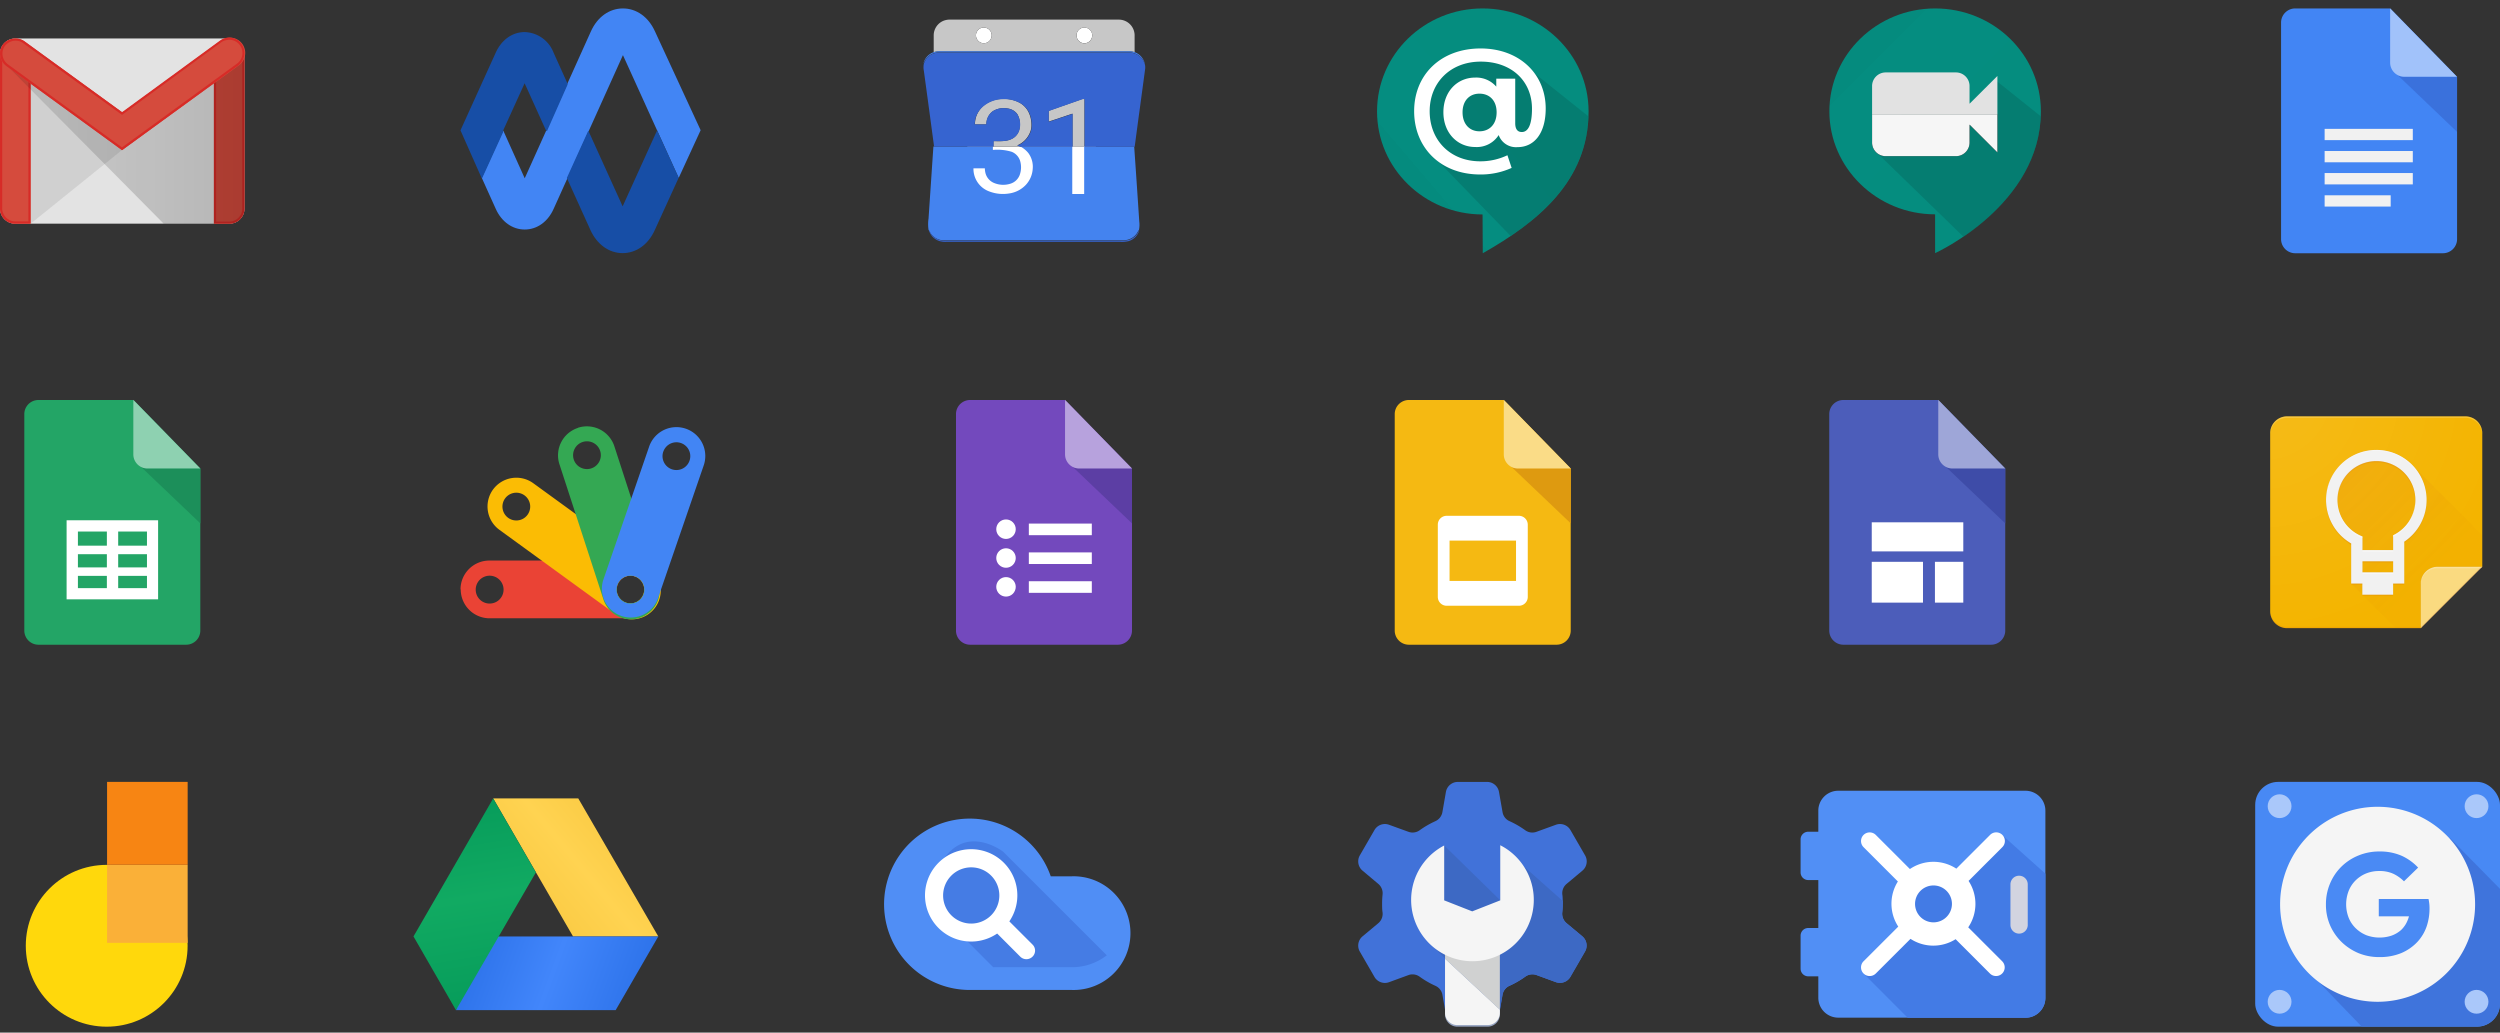 <svg id="Layer_1" data-name="Layer 1" xmlns="http://www.w3.org/2000/svg" xmlns:xlink="http://www.w3.org/1999/xlink" viewBox="0 0 592.32 244.65"><rect x="0" y="0" width="592.32" height="244.65" fill="#333333" stroke="none"/><defs><style>.cls-1{fill:#e3e3e3;}.cls-2{fill:#231f20;}.cls-2,.cls-43{opacity:0.1;}.cls-17,.cls-2,.cls-43{isolation:isolate;}.cls-3{fill:#d54b3d;}.cls-4{fill:#d72b27;}.cls-5{fill:url(#linear-gradient);}.cls-27,.cls-6{fill:#4285f4;}.cls-7{fill:#174ea6;}.cls-23,.cls-42,.cls-44,.cls-8{fill:#fff;}.cls-9{fill:#c7c7c7;}.cls-10{fill:#4483ef;}.cls-11{fill:#3664d0;}.cls-12{fill:url(#linear-gradient-2);}.cls-13{fill:#056a5f;opacity:0.43;}.cls-14{fill:url(#linear-gradient-3);}.cls-15{fill:#f6f6f6;}.cls-15,.cls-23,.cls-24,.cls-25,.cls-26,.cls-27,.cls-50,.cls-51,.cls-52,.cls-66{fill-rule:evenodd;}.cls-16{fill:#e2e2e2;}.cls-17{fill:#1a237e;}.cls-17,.cls-39{opacity:0.2;}.cls-18{fill:#a1c2fa;}.cls-19{fill:#f1f1f1;}.cls-20{fill:#23a566;}.cls-21{fill:#1c8f5a;}.cls-22{fill:#8ed1b1;}.cls-24{fill:#ea4335;}.cls-25{fill:#fbbc04;}.cls-26{fill:#34a853;}.cls-28{fill:#7349bd;}.cls-29{fill:#5c3ea4;}.cls-30{fill:#b7a2dd;}.cls-31{fill:#f5b912;}.cls-32{fill:#de9a10;}.cls-33{fill:#fadc87;}.cls-34{fill:#4c5dba;}.cls-35{fill:#3e4ca8;}.cls-36{fill:#9ea6d8;}.cls-37{fill:#f4b400;}.cls-38{fill:url(#linear-gradient-4);}.cls-40,.cls-43{fill:#3e2723;}.cls-41{fill:#fada80;}.cls-42{fill-opacity:0.2;}.cls-44{fill-opacity:0.4;}.cls-45{fill:#bf360c;fill-opacity:0.1;}.cls-46{fill:url(#radial-gradient);}.cls-47{fill:#ffd80c;}.cls-48{fill:#fab038;}.cls-49{fill:#f78513;}.cls-50{fill:url(#linear-gradient-5);}.cls-51{fill:url(#linear-gradient-6);}.cls-52{fill:url(#linear-gradient-7);}.cls-53{fill:#508ef5;}.cls-54{fill:#457ce4;}.cls-55{fill:#4172d9;}.cls-56{fill:#96a4c1;}.cls-57{fill:#f5f5f5;}.cls-58{fill:#3d69c4;}.cls-59{fill:#d0d1d1;}.cls-60{fill:#518ff5;}.cls-61{fill:#437be5;}.cls-62{fill:#d2d4e0;}.cls-63{fill:#4889f4;}.cls-64{fill:#3f74dc;}.cls-65{fill:#aac8fa;}.cls-66{fill:#4a8af4;}</style><linearGradient id="linear-gradient" x1="227.17" y1="187.08" x2="227.4" y2="187.08" gradientTransform="matrix(253.16, 0, 0, -174.83, -57510.47, 32740.55)" gradientUnits="userSpaceOnUse"><stop offset="0" stop-opacity="0.1"/><stop offset="1" stop-opacity="0.2"/></linearGradient><linearGradient id="linear-gradient-2" x1="228.51" y1="186.88" x2="228.61" y2="186.98" gradientTransform="matrix(255.95, 0, 0, -296.14, -58149.39, 55384.01)" gradientUnits="userSpaceOnUse"><stop offset="0" stop-color="#058b7e"/><stop offset="0" stop-color="#058d80"/><stop offset="1" stop-color="#058d7f"/></linearGradient><linearGradient id="linear-gradient-3" x1="445.3" y1="13.21" x2="472.51" y2="40.36" gradientTransform="matrix(1, 0, 0, 1, 0, 0)" xlink:href="#linear-gradient-2"/><linearGradient id="linear-gradient-4" x1="793.78" y1="-2306.8" x2="815.25" y2="-2328.27" gradientTransform="matrix(1.26, 0, 0, -1.26, -449.32, -2800.05)" gradientUnits="userSpaceOnUse"><stop offset="0" stop-color="#bf360c" stop-opacity="0.1"/><stop offset="1" stop-color="#bf360c" stop-opacity="0.02"/></linearGradient><radialGradient id="radial-gradient" cx="782.29" cy="-2296.03" r="46.25" gradientTransform="matrix(1.26, 0, 0, -1.26, -449.32, -2800.05)" gradientUnits="userSpaceOnUse"><stop offset="0" stop-color="#fff" stop-opacity="0.1"/><stop offset="1" stop-color="#fff" stop-opacity="0"/></radialGradient><linearGradient id="linear-gradient-5" x1="116.85" y1="23.78" x2="155.98" y2="56.47" gradientTransform="matrix(1, 0, 0, -1, 0, 245.64)" gradientUnits="userSpaceOnUse"><stop offset="0" stop-color="#f6c338"/><stop offset="0.52" stop-color="#ffd351"/><stop offset="1" stop-color="#f6c338"/></linearGradient><linearGradient id="linear-gradient-6" x1="155.98" y1="6.31" x2="108.03" y2="23.78" gradientTransform="matrix(1, 0, 0, -1, 0, 245.64)" gradientUnits="userSpaceOnUse"><stop offset="0" stop-color="#286ee6"/><stop offset="0.52" stop-color="#4286fb"/><stop offset="1" stop-color="#286ee6"/></linearGradient><linearGradient id="linear-gradient-7" x1="116.82" y1="5.69" x2="108.12" y2="57.09" gradientTransform="matrix(1, 0, 0, -1, 0, 245.64)" gradientUnits="userSpaceOnUse"><stop offset="0" stop-color="#069b5a"/><stop offset="0.53" stop-color="#11aa62"/><stop offset="1" stop-color="#069b5a"/></linearGradient></defs><path class="cls-1" d="M54.3,53H3.63A3.63,3.63,0,0,1,0,49.35V12.74A3.63,3.63,0,0,1,3.63,9.12H54.3a3.63,3.63,0,0,1,3.62,3.62V49.35A3.59,3.59,0,0,1,54.3,53Z"/><path class="cls-2" d="M7.25,53,28.91,35.54l.16-.93L6.73,18.53,6.68,52.19Z"/><path class="cls-3" d="M3.63,53A3.59,3.59,0,0,1,0,49.35V12.69c0-2,1.6-2.38,3.62-2.38s3.62.41,3.62,2.38V53Z"/><path class="cls-4" d="M3.63,10.83c2.58,0,3.1.77,3.1,1.86V52.45H3.63a3.11,3.11,0,0,1-3.11-3.1V12.69c0-1.14.52-1.86,3.11-1.86Zm0-.52c-2,0-3.62.41-3.62,2.38V49.35A3.59,3.59,0,0,0,3.63,53H7.25V12.69c0-2-1.61-2.38-3.62-2.38Z"/><path class="cls-3" d="M54.3,53H50.68V12.58c0-2,1.61-2.27,3.62-2.27s3.62.26,3.62,2.27V49.4A3.58,3.58,0,0,1,54.3,53Z"/><path class="cls-4" d="M54.3,10.83c2.33,0,3.1.46,3.1,1.75V49.4a3.1,3.1,0,0,1-3.1,3.1H51.2V12.58c0-1.34.77-1.75,3.1-1.75Zm0-.52c-2,0-3.62.26-3.62,2.27V53H54.3a3.59,3.59,0,0,0,3.62-3.62V12.58c0-2-1.6-2.27-3.62-2.27Z"/><path class="cls-5" d="M38.79,53,.31,14.19l2,.82L29.12,34.3l28.8-21.12V49.4A3.58,3.58,0,0,1,54.3,53Z"/><path class="cls-3" d="M28.91,35.54,1.56,15.69a3.66,3.66,0,0,1-.88-5.07,3.75,3.75,0,0,1,5.17-.78L29,26.65l23.27-17a3.63,3.63,0,1,1,4.24,5.89l-27.56,20Z"/><path class="cls-4" d="M54.3,9.43h0a3.12,3.12,0,0,1,1.86,5.64L28.91,34.92l-27-19.65a3.15,3.15,0,0,1-.78-4.34A3.24,3.24,0,0,1,3.68,9.64a3,3,0,0,1,1.86.62L28.6,27l.31.21.31-.21L52.44,10a3.45,3.45,0,0,1,1.86-.57Zm0-.52a3.6,3.6,0,0,0-2.12.67l-23.27,17L5.8,9.79a3.64,3.64,0,0,0-2.17-.67,3.72,3.72,0,0,0-3,1.5,3.72,3.72,0,0,0,.93,5.07l27.35,19.9L56.42,15.53a3.69,3.69,0,0,0,.83-5.07,3.55,3.55,0,0,0-3-1.55Z"/><path class="cls-6" d="M155.18,7.44C153.63,4,150.79,2,147.59,2S141.54,4,140,7.44l-15.68,34.8-5.09-11.32-5.09,11.2,3.33,7.39c1.38,3.05,3.94,4.87,6.85,4.87s5.47-1.82,6.84-4.87l16.43-36.45,13.21,29.1L166,30.85Z"/><path class="cls-7" d="M134.45,19.78v0l-3.3-7.32a7.58,7.58,0,0,0-6.84-4.86c-2.91,0-5.47,1.82-6.85,4.86l-8.36,18.42,5,11.27h0l.16,0,4.94-10.84V31l0-.06h0l5.1-11.21L129.4,31v0h0l.2.06,4.87-11Z"/><path class="cls-7" d="M155.69,30.89l-8.17,18-8.13-17.93L134.3,42.16l5.58,12.32c1.56,3.43,4.41,5.49,7.63,5.49s6.08-2,7.64-5.49l5.65-12.37Z"/><rect class="cls-8" x="229.18" y="34.72" width="30.47" height="12.39"/><path class="cls-8" d="M232.65,6.57a2.06,2.06,0,0,1,1.2.11A1.86,1.86,0,0,1,234.92,8a2,2,0,0,1-.16,1.2,1.84,1.84,0,0,1-2.08,1,1.9,1.9,0,0,1-1.45-1.85A1.88,1.88,0,0,1,232.65,6.57Z"/><path class="cls-8" d="M256.49,6.57a2,2,0,0,1,1.21.12,1.91,1.91,0,0,1,1.09,1.59,2,2,0,0,1-.56,1.42,1.85,1.85,0,0,1-1.26.55,1.89,1.89,0,0,1-1.74-1.1A2.21,2.21,0,0,1,255.1,8,1.87,1.87,0,0,1,256.49,6.57Z"/><path class="cls-8" d="M254.1,34.76h2.83c0,3.75,0,7.5,0,11.25H254.1C254.1,42.26,254.11,38.51,254.1,34.76Z"/><path class="cls-9" d="M223.52,4.93a4.36,4.36,0,0,1,1.89-.28h39.64a3.74,3.74,0,0,1,3.77,3.86c0,1.28,0,2.57,0,3.85a3.84,3.84,0,0,0-1.34-.21H222.62a4.44,4.44,0,0,0-1.4.21c0-1.33,0-2.67,0-4A3.75,3.75,0,0,1,223.52,4.93Zm9.13,1.64a1.88,1.88,0,0,0-1.42,1.78,1.9,1.9,0,0,0,1.45,1.85,1.84,1.84,0,0,0,2.08-1,2,2,0,0,0,.16-1.2,1.86,1.86,0,0,0-1.07-1.32A2.06,2.06,0,0,0,232.65,6.57Zm23.84,0A1.87,1.87,0,0,0,255.1,8a2.21,2.21,0,0,0,.13,1.17,1.89,1.89,0,0,0,1.74,1.1,1.85,1.85,0,0,0,1.26-.55,2,2,0,0,0,.56-1.42,1.91,1.91,0,0,0-1.09-1.59A2,2,0,0,0,256.49,6.57Z"/><path class="cls-9" d="M256.27,23.51a1.38,1.38,0,0,1,.67-.07c0,3.76,0,7.52,0,11.28v0H254.1V26.92c-1.88.63-3.76,1.27-5.64,1.89,0-.85,0-1.7,0-2.55C251.06,25.33,253.67,24.43,256.27,23.51Z"/><path class="cls-9" d="M233.26,24.86a7.29,7.29,0,0,1,4.12-1.42,7.92,7.92,0,0,1,4.25.93A5.24,5.24,0,0,1,243.88,27a7,7,0,0,1,.44,3.42A5.57,5.57,0,0,1,241,34.44a5.24,5.24,0,0,1,.69.28,2.18,2.18,0,0,1-.44,0c-2,0-3.93,0-5.89,0,0-.43,0-.86,0-1.28,1.41,0,2.91.14,4.23-.48a3.44,3.44,0,0,0,2-2.68A4.73,4.73,0,0,0,241,27a3.36,3.36,0,0,0-2.29-1.3,4.81,4.81,0,0,0-3.51.68,3.74,3.74,0,0,0-1.48,3.1c-.91,0-1.82,0-2.73,0a6.67,6.67,0,0,1,.19-1.48A5.71,5.71,0,0,1,233.26,24.86Z"/><path class="cls-10" d="M221.22,12.36a4.44,4.44,0,0,1,1.4-.21h44.86a3.84,3.84,0,0,1,1.34.21,3.76,3.76,0,0,1,2.47,3.05,3.85,3.85,0,0,0-3.74-3h-45a3.81,3.81,0,0,0-3,1.35,5.8,5.8,0,0,0-.77,1.29A3.76,3.76,0,0,1,221.22,12.36Z"/><path class="cls-10" d="M254.05,34.73h0v0c0,3.75,0,7.5,0,11.24h2.82c0-3.75,0-7.5,0-11.25v0h0a10.46,10.46,0,0,0,1.25,0h10.6q.62,8.86,1.2,17.73a6.28,6.28,0,0,1-.06,2l0,0a4.46,4.46,0,0,0-.4.66,3.74,3.74,0,0,1-3.17,1.8q-21.13,0-42.28,0a4.87,4.87,0,0,1-1.32-.09,3.81,3.81,0,0,1-2.35-1.8,3.22,3.22,0,0,0-.34-.56v0a9,9,0,0,1,0-2.7c.39-5.68.76-11.37,1.15-17.05h14.09c0,.27,0,.54,0,.81a11.9,11.9,0,0,1,4.45.44,3.43,3.43,0,0,1,2,2.15,5.36,5.36,0,0,1-.1,3.36,3.42,3.42,0,0,1-2.25,2.07,5.64,5.64,0,0,1-3.8-.18,3.45,3.45,0,0,1-2-2.16,4.59,4.59,0,0,1-.2-1.32h-2.7a5.69,5.69,0,0,0,3.81,5.5,9,9,0,0,0,4.62.46,6.73,6.73,0,0,0,4-2.06A6.14,6.14,0,0,0,244.68,40a5.45,5.45,0,0,0-1.06-3.77,6.17,6.17,0,0,0-1.78-1.47,7.8,7.8,0,0,1,1,0h10C253.21,34.74,253.63,34.78,254.05,34.73Z"/><path class="cls-11" d="M219.56,13.81a3.81,3.81,0,0,1,3-1.35h45a3.85,3.85,0,0,1,3.74,3,3.17,3.17,0,0,1,0,1c-.81,6.1-1.66,12.2-2.46,18.31-3.39,0-6.78,0-10.17,0-.57,0-1.13,0-1.7,0h0c0-3.76,0-7.52,0-11.28a1.38,1.38,0,0,0-.67.07c-2.6.92-5.21,1.82-7.81,2.75,0,.85,0,1.7,0,2.55,1.88-.62,3.76-1.26,5.64-1.89v7.81h0c-3.94,0-7.88,0-11.82,0a1.67,1.67,0,0,1-.59,0,5.24,5.24,0,0,0-.69-.28,5.57,5.57,0,0,0,3.37-4.07,7,7,0,0,0-.44-3.42,5.24,5.24,0,0,0-2.25-2.58,7.92,7.92,0,0,0-4.25-.93,7.29,7.29,0,0,0-4.12,1.42A5.71,5.71,0,0,0,231.14,28a6.67,6.67,0,0,0-.19,1.48c.91,0,1.82,0,2.73,0a3.74,3.74,0,0,1,1.48-3.1,4.81,4.81,0,0,1,3.51-.68A3.36,3.36,0,0,1,241,27a4.73,4.73,0,0,1,.64,3.29,3.44,3.44,0,0,1-2,2.68c-1.32.62-2.82.44-4.23.48h0c0,.42,0,.85,0,1.28h-14.1q-1.2-9-2.42-17.94a4.28,4.28,0,0,1,0-1.71A5.8,5.8,0,0,1,219.56,13.81Z"/><path class="cls-11" d="M220.08,54.54a3.22,3.22,0,0,1,.34.56,3.81,3.81,0,0,0,2.35,1.8,4.87,4.87,0,0,0,1.32.09q21.14,0,42.28,0a3.74,3.74,0,0,0,3.17-1.8,4.46,4.46,0,0,1,.4-.66,3.73,3.73,0,0,1-2.46,2.58,6.49,6.49,0,0,1-2.06.18H224.24a5,5,0,0,1-1.64-.17A3.74,3.74,0,0,1,220.08,54.54Z"/><path class="cls-12" d="M351.26,2c-13.81,0-25,10.92-25,24.4s11.2,24.41,25,24.41l.05,9.19c12.85-7.3,25.07-17,25.07-33.6C376.38,12.89,365.07,2,351.26,2Z"/><path class="cls-13" d="M376.35,27.57,363,16.91a19.16,19.16,0,0,0-18.87-2.68s-11.73,3-6.5,20.75L357.91,55.9C367.75,49.26,375.88,40.57,376.35,27.57Z"/><path class="cls-8" d="M366.22,25.71c0,5.83-2.67,9.15-6.68,9.15A4.35,4.35,0,0,1,355.08,32a6.14,6.14,0,0,1-5.57,2.83c-4.2,0-7.53-3.32-7.53-8.24s3.3-8.21,7.53-8.21a6.26,6.26,0,0,1,5,2.15V18.64H359V29.19c0,1.56.68,2.09,1.56,2.09,1.5,0,2.41-1.73,2.41-5.51,0-6.61-4.88-11.17-12.12-11.17s-12.12,5-12.12,11.76,4.76,11.86,12,11.86a14.79,14.79,0,0,0,6.42-1.44l1,3a17.61,17.61,0,0,1-7.46,1.56c-9.41,0-15.64-6.38-15.64-15s6.29-14.86,15.77-14.86C360,11.5,366.22,17.53,366.22,25.71Zm-11.63.91c0-2.84-1.72-4.43-4.07-4.43s-4,1.66-4,4.43,1.66,4.49,4,4.49S354.59,29.48,354.59,26.62Z"/><path class="cls-14" d="M483.54,26.37c0,22.28-25.06,33.61-25.06,33.6V50.78c-13.81,0-25.05-11-25.05-24.41S444.64,2,458.48,2,483.54,12.89,483.54,26.37Z"/><path class="cls-13" d="M483.51,27.55,472.81,19l-9.29,11-19.45,5.58,21.15,20.54C472.45,51.13,483,41.59,483.51,27.55Z"/><path id="path-9" d="M443.55,27.05v6.71A3.23,3.23,0,0,0,446.77,37h16.65a3.22,3.22,0,0,0,3.22-3.22V29.52l6.6,6.59V27.05Z"/><path id="path-9-2" data-name="path-9" class="cls-15" d="M443.55,27.05v6.71A3.23,3.23,0,0,0,446.77,37h16.65a3.22,3.22,0,0,0,3.22-3.22V29.52l6.6,6.59V27.05Z"/><path class="cls-16" d="M473.24,27.05V18l-6.6,6.58v-4.2a3.22,3.22,0,0,0-3.22-3.22H446.77a3.23,3.23,0,0,0-3.22,3.22v6.71Z"/><path class="cls-6" d="M582.15,56.61A3.35,3.35,0,0,1,578.8,60h-35a3.35,3.35,0,0,1-3.35-3.36V5.33A3.35,3.35,0,0,1,543.83,2h22.49L582.15,18.2V56.61Z"/><path class="cls-17" d="M568.06,17.79l14.09,13.46,0-13.07H569.64a3.32,3.32,0,0,1-1.57-.39Z"/><path class="cls-18" d="M582.15,18.18H569.64a3.35,3.35,0,0,1-3.35-3.35V2l15.86,16.21Z"/><path id="Shape" class="cls-19" d="M550.77,43.69h20.89V41H550.77Zm0,5.25h15.65V46.27H550.77Zm0-18.41V33.2h20.89V30.53Zm0,7.92h20.89V35.78H550.77Z"/><path class="cls-20" d="M47.46,149.4a3.35,3.35,0,0,1-3.35,3.35h-35a3.35,3.35,0,0,1-3.35-3.35V98.12a3.35,3.35,0,0,1,3.35-3.35H31.62L47.46,111V149.4Z"/><path class="cls-21" d="M33.37,110.58,47.46,124l0-13.07H34.94a3.35,3.35,0,0,1-1.57-.39Z"/><path class="cls-22" d="M47.46,111H34.94a3.35,3.35,0,0,1-3.35-3.35V94.75L47.46,111Z"/><path class="cls-23" d="M37.46,142H15.78V123.26H37.46V142ZM28,125.94v3.35h6.82v-3.35Zm0,5.36v3.13h6.82V131.3Zm0,5.14v2.91h6.82v-2.91Zm-2.68,2.91v-2.91H18.46v2.91Zm0-4.92V131.3H18.46v3.13Zm0-5.14v-3.35H18.46v3.35Z"/><path class="cls-24" d="M109.11,139.65a6.84,6.84,0,0,1,6.84-6.84h33.43a6.84,6.84,0,1,1,0,13.68H116a6.84,6.84,0,0,1-6.84-6.84ZM116,143a3.3,3.3,0,1,0-3.29-3.3A3.29,3.29,0,0,0,116,143Zm33.43,0a3.3,3.3,0,1,0-3.29-3.3A3.3,3.3,0,0,0,149.38,143Z"/><path class="cls-25" d="M116.8,116a6.84,6.84,0,0,1,9.55-1.51l27.05,19.65a6.84,6.84,0,1,1-8,11.07l-27.05-19.66A6.84,6.84,0,0,1,116.8,116Zm3.6,6.69a3.29,3.29,0,1,0-.73-4.6,3.3,3.3,0,0,0,.73,4.6Zm27,19.65a3.29,3.29,0,1,0-.73-4.6,3.29,3.29,0,0,0,.73,4.6Z"/><path class="cls-26" d="M136.94,101.35a6.84,6.84,0,0,1,8.62,4.39l10.33,31.8a6.84,6.84,0,1,1-13,4.23L132.55,110a6.83,6.83,0,0,1,4.39-8.62Zm-1,7.52a3.29,3.29,0,1,0,2.11-4.15,3.3,3.3,0,0,0-2.11,4.15Zm10.33,31.8a3.29,3.29,0,1,0,2.12-4.15,3.3,3.3,0,0,0-2.12,4.15Z"/><path class="cls-27" d="M162.49,101.57a6.84,6.84,0,0,1,4.24,8.7l-10.88,31.61a6.84,6.84,0,0,1-12.93-4.45l10.88-31.62a6.84,6.84,0,0,1,8.69-4.24Zm-5.33,5.4a3.29,3.29,0,1,0,4.18-2A3.28,3.28,0,0,0,157.16,107Zm-10.89,31.61a3.3,3.3,0,1,0,4.19-2A3.3,3.3,0,0,0,146.27,138.58Z"/><path class="cls-28" d="M268.2,149.4a3.35,3.35,0,0,1-3.35,3.35h-35a3.35,3.35,0,0,1-3.35-3.35V98.12a3.35,3.35,0,0,1,3.35-3.35h22.48L268.2,111V149.4Z"/><path class="cls-29" d="M254.11,110.58,268.2,124l0-13.07H255.69a3.32,3.32,0,0,1-1.57-.39Z"/><path class="cls-30" d="M268.2,111H255.69a3.35,3.35,0,0,1-3.35-3.35V94.75L268.2,111Z"/><circle class="cls-8" cx="238.35" cy="125.38" r="2.31"/><rect class="cls-8" x="243.76" y="124.05" width="14.92" height="2.75"/><circle class="cls-8" cx="238.35" cy="132.21" r="2.31"/><rect class="cls-8" x="243.76" y="130.88" width="14.92" height="2.75"/><circle class="cls-8" cx="238.35" cy="139.04" r="2.31"/><rect class="cls-8" x="243.76" y="137.71" width="14.92" height="2.75"/><path class="cls-31" d="M372.15,149.4a3.35,3.35,0,0,1-3.35,3.35h-35a3.35,3.35,0,0,1-3.35-3.35V98.12a3.35,3.35,0,0,1,3.35-3.35h22.48L372.15,111V149.4Z"/><path class="cls-32" d="M358.06,110.58,372.15,124l0-13.07H359.64a3.32,3.32,0,0,1-1.57-.39Z"/><path class="cls-33" d="M372.15,111H359.64a3.35,3.35,0,0,1-3.35-3.35V94.75L372.15,111Z"/><path class="cls-8" d="M359.88,122.21H342.74a2.09,2.09,0,0,0-2.08,2.09v17.14a2.09,2.09,0,0,0,2.08,2.08h17.14a2.09,2.09,0,0,0,2.09-2.08V124.3A2.1,2.1,0,0,0,359.88,122.21Zm-.69,15.43H343.44v-9.55h15.75Z"/><path class="cls-34" d="M475.1,149.4a3.35,3.35,0,0,1-3.35,3.35h-35a3.35,3.35,0,0,1-3.35-3.35V98.12a3.35,3.35,0,0,1,3.35-3.35h22.48L475.1,111V149.4Z"/><path class="cls-35" d="M461,110.58,475.1,124l0-13.07H462.59a3.29,3.29,0,0,1-1.57-.39Z"/><path class="cls-36" d="M475.1,111H462.59a3.35,3.35,0,0,1-3.36-3.35V94.75L475.1,111Z"/><rect class="cls-8" x="443.47" y="123.75" width="21.69" height="6.89"/><rect class="cls-8" x="443.47" y="133.11" width="12.14" height="9.67"/><rect class="cls-8" x="458.44" y="133.11" width="6.72" height="9.67"/><g id="g76"><g id="g72"><path id="path24" class="cls-37" d="M573.55,148.83H541.87a4,4,0,0,1-4-4V102.64a4,4,0,0,1,4-4h42.25a4,4,0,0,1,4,4v31.67l-8.58,5.94Z"/><path class="cls-38" d="M554.59,110.07a11.87,11.87,0,0,0,0,16.79h0l2.46,2.46v8.94l10.56,10.56h5.94l14.53-14.52v-7.56L571.4,110.08A11.89,11.89,0,0,0,554.59,110.07Z"/><g id="g38"><g id="g34" class="cls-39"><path id="path32" class="cls-40" d="M573.55,148.83V138.27a4,4,0,0,1,4-4h10.57Z"/></g><path id="path36" class="cls-41" d="M573.55,148.83V138.27a4,4,0,0,1,4-4h10.57Z"/></g><path class="cls-42" d="M577.51,134.31a4,4,0,0,0-4,4v.33a4,4,0,0,1,4-4h10.24l.33-.33Z"/><g id="g56"><g id="g50"><path id="path46" class="cls-43" d="M563,106.6a11.87,11.87,0,0,0-5.94,22.16v9.51h2.64v2.64H567v-2.64h2.64v-9.92A11.87,11.87,0,0,0,563,106.6Zm4,29h-7.26V133H567Zm0-8.81v3.53h-7.26V127.1a9.23,9.23,0,1,1,7.26-.28Z"/><path id="path48" class="cls-19" d="M563,106.6a11.87,11.87,0,0,0-5.94,22.16v9.51h2.64v2.64H567v-2.64h2.64v-9.92A11.87,11.87,0,0,0,563,106.6Zm4,29h-7.26V133H567Zm0-8.81v3.53h-7.26V127.1a9.23,9.23,0,1,1,7.26-.28Z"/></g><path id="path52" class="cls-44" d="M559.69,136H567v-.33h-7.26V136Zm0-5.28H567v-.33h-7.26v.33Zm0-3.58a9.22,9.22,0,0,1-5.93-8.49c0,.06,0,.13,0,.2a9.26,9.26,0,0,0,5.94,8.63v-.34Zm7.26-.28v.33a9.25,9.25,0,0,0,5.28-8.34v-.2A9.25,9.25,0,0,1,567,126.82Zm-4-20.22a11.88,11.88,0,0,0-11.88,11.88v.14a11.88,11.88,0,0,1,23.76,0v-.14A11.88,11.88,0,0,0,563,106.6Z"/><path id="path54" class="cls-45" d="M557.05,128.76a11.88,11.88,0,0,1-5.94-10.14v.19a11.86,11.86,0,0,0,5.94,10.28Zm2.64,4.56H567V133h-7.26v.33Zm3.3-23.75a9.24,9.24,0,0,1,9.24,9v-.13a9.24,9.24,0,0,0-18.48,0,.49.49,0,0,0,0,.12A9.24,9.24,0,0,1,563,109.57Zm4,29h2.64v-.33H567Zm7.92-20a11.83,11.83,0,0,1-5.28,9.73v.33a11.84,11.84,0,0,0,5.28-9.87Zm-15.18,19.65h-2.64v.33h2.64v-.33Zm0,3H567v-.33h-7.26v.33Z"/></g><g id="g68"><path id="path64" class="cls-42" d="M584.12,98.68H541.87a4,4,0,0,0-4,4V103a4,4,0,0,1,4-4h42.25a4,4,0,0,1,4,4v-.33A4,4,0,0,0,584.12,98.68Z"/><path id="path66" class="cls-45" d="M541.87,148.5a4,4,0,0,1-4-4v.33a4,4,0,0,0,4,4h31.68l14.53-14.52h-.33l-14.2,14.19Z"/></g></g><path id="path74" class="cls-46" d="M573.55,148.83H541.87a4,4,0,0,1-4-4V102.64a4,4,0,0,1,4-4h42.25a4,4,0,0,1,4,4v31.67Z"/></g><circle class="cls-47" cx="25.28" cy="224.08" r="19.17"/><rect class="cls-48" x="25.37" y="204.91" width="19.09" height="18.48"/><rect class="cls-49" x="25.37" y="185.25" width="19.09" height="19.65"/><g id="Layer_1-2" data-name="Layer_1"><g id="_337337472" data-name=" 337337472"><polygon id="_337337616" data-name=" 337337616" class="cls-50" points="116.85 189.17 137.01 189.17 155.97 221.87 135.77 221.87 116.85 189.17"/><polygon id="_337337232" data-name=" 337337232" class="cls-51" points="155.97 221.87 145.87 239.33 108.03 239.33 112.57 221.87 155.97 221.87"/><polygon id="_337337784" data-name=" 337337784" class="cls-52" points="108.03 239.33 97.97 221.87 116.85 189.17 126.97 206.69 108.03 239.33"/></g></g><path class="cls-53" d="M254,207.62h-5.05a20.3,20.3,0,1,0-19.19,26.93l.8,0v0H254a13.47,13.47,0,1,0,0-26.93Z"/><path class="cls-54" d="M262.23,226.34,237.7,201.81s-7.14-5.54-12.69,0-3.77,13.26-3.77,13.26l14.08,14.09H254A13.43,13.43,0,0,0,262.23,226.34Z"/><path class="cls-8" d="M244.62,223.78l-5.48-5.48a10.94,10.94,0,1,0-2.88,2.88l5.48,5.49a2.05,2.05,0,0,0,2.88,0A2,2,0,0,0,244.62,223.78Zm-21.17-11.62a6.66,6.66,0,1,1,6.66,6.66A6.66,6.66,0,0,1,223.45,212.16Z"/><path class="cls-55" d="M370.26,214.06c0-.72,0-1.43-.1-2.13a2.86,2.86,0,0,1,1-2.5l3.76-3.15a2.85,2.85,0,0,0,.63-3.62l-3.47-6a2.85,2.85,0,0,0-3.45-1.25l-4.6,1.67a2.86,2.86,0,0,1-2.67-.38,21.21,21.21,0,0,0-3.7-2.14,2.86,2.86,0,0,1-1.66-2.11l-.85-4.83a2.86,2.86,0,0,0-2.81-2.36h-6.95a2.87,2.87,0,0,0-2.81,2.36l-.84,4.83a2.91,2.91,0,0,1-1.66,2.11,21.67,21.67,0,0,0-3.71,2.14,2.85,2.85,0,0,1-2.66.38l-4.61-1.67a2.85,2.85,0,0,0-3.45,1.25l-3.47,6a2.87,2.87,0,0,0,.64,3.62l3.75,3.15a2.87,2.87,0,0,1,1,2.5c-.07.7-.11,1.41-.11,2.13s0,1.45.11,2.15a2.89,2.89,0,0,1-1,2.51l-3.75,3.13a2.85,2.85,0,0,0-.64,3.61l3.47,6a2.85,2.85,0,0,0,3.45,1.25l4.59-1.68a2.87,2.87,0,0,1,2.67.38,20.94,20.94,0,0,0,3.73,2.16,2.86,2.86,0,0,1,1.66,2.12l.84,4.81a2.84,2.84,0,0,0,2.81,2.36h6.93a2.85,2.85,0,0,0,2.81-2.36l.84-4.81a2.86,2.86,0,0,1,1.66-2.12,20.94,20.94,0,0,0,3.73-2.16A2.87,2.87,0,0,1,364,231l4.59,1.68a2.85,2.85,0,0,0,3.45-1.25l3.47-6a2.85,2.85,0,0,0-.64-3.61l-3.75-3.13a2.92,2.92,0,0,1-1-2.51A19,19,0,0,0,370.26,214.06Z"/><path class="cls-56" d="M345.28,243.25h7.18a2.9,2.9,0,0,0,2.9-2.9V226.07a.41.41,0,0,0-.41-.42H342.78a.42.42,0,0,0-.41.42v14.28A2.9,2.9,0,0,0,345.28,243.25Z"/><path class="cls-57" d="M345.28,242.87h7.18a2.9,2.9,0,0,0,2.9-2.9V225.69a.41.41,0,0,0-.41-.42H342.78a.42.42,0,0,0-.41.42V240A2.9,2.9,0,0,0,345.28,242.87Z"/><path class="cls-58" d="M372.08,231.47l3.47-6a2.85,2.85,0,0,0-.64-3.61l-3.75-3.13a2.92,2.92,0,0,1-1-2.51,19,19,0,0,0,.11-2.15c0-.2,0-.4,0-.6l-14.8-13.14v13l-13.28-13-4.72,21.89,4.92,4.9,13,12.08h0l.62-3.55a2.86,2.86,0,0,1,1.66-2.12,20.94,20.94,0,0,0,3.73-2.16A2.87,2.87,0,0,1,364,231l4.59,1.68A2.85,2.85,0,0,0,372.08,231.47Z"/><polygon class="cls-59" points="355.36 239.25 342.37 227.17 342.37 224.31 355.36 224.31 355.36 239.25"/><path class="cls-57" d="M355.45,200.32v13l-6.64,2.61-6.64-2.61v-13a14.53,14.53,0,1,0,13.28-.06Z"/><path class="cls-60" d="M479.91,187.35H435.52a4.72,4.72,0,0,0-4.71,4.71v5h-2.39a1.81,1.81,0,0,0-1.81,1.81v7.83a1.81,1.81,0,0,0,1.81,1.81h2.39v11.36h-2.39a1.81,1.81,0,0,0-1.81,1.81v7.83a1.81,1.81,0,0,0,1.81,1.81h2.39v5.09a4.72,4.72,0,0,0,4.71,4.7h44.39a4.71,4.71,0,0,0,4.7-4.7V192.06A4.72,4.72,0,0,0,479.91,187.35Z"/><path class="cls-61" d="M484.61,236.45V207l-10.2-9.13-10.82,10.9s-5.34-3.95-9.86.57,0,9.2,0,9.2l-12.16,12.16L452,241.15h27.87A4.71,4.71,0,0,0,484.61,236.45Z"/><path class="cls-8" d="M466.33,219.71a9.93,9.93,0,0,0,.08-11l8-8a2.05,2.05,0,1,0-2.9-2.9l-8,8a9.9,9.9,0,0,0-11,.09l-8.08-8.08a2.05,2.05,0,1,0-2.9,2.9l8.13,8.13a9.91,9.91,0,0,0,.09,10.69l-8.22,8.21a2.05,2.05,0,0,0,2.9,2.9l8.22-8.21a9.89,9.89,0,0,0,10.69.08l8.13,8.13a2.05,2.05,0,1,0,2.9-2.9Zm-12.6-5.55a4.37,4.37,0,1,1,4.37,4.37A4.37,4.37,0,0,1,453.73,214.16Z"/><path class="cls-62" d="M478.38,221.2a2.05,2.05,0,0,1-2.05-2v-9.67a2.05,2.05,0,1,1,4.1,0v9.67A2.05,2.05,0,0,1,478.38,221.2Z"/><rect class="cls-63" x="534.32" y="185.25" width="58" height="58" rx="5.44"/><path class="cls-64" d="M592.32,237.81V210.6l-11.8-12-31.33,33.88,10.35,10.73h27.34A5.45,5.45,0,0,0,592.32,237.81Z"/><path class="cls-57" d="M586.42,214.25a23.1,23.1,0,1,1-23.1-23.1A23.1,23.1,0,0,1,586.42,214.25Z"/><circle class="cls-65" cx="540.1" cy="191.01" r="2.82"/><circle class="cls-65" cx="540.1" cy="237.35" r="2.82"/><circle class="cls-65" cx="586.76" cy="191.01" r="2.82"/><circle class="cls-65" cx="586.76" cy="237.35" r="2.82"/><path class="cls-66" d="M569.58,208.82A9,9,0,0,0,567,207a7.84,7.84,0,0,0-3.36-.63,8.12,8.12,0,0,0-3,.56,7.55,7.55,0,0,0-2.46,1.59,7.28,7.28,0,0,0-1.69,2.49,8.8,8.8,0,0,0,0,6.49,7.19,7.19,0,0,0,1.69,2.47,7.79,7.79,0,0,0,2.49,1.61,9,9,0,0,0,6,.08,6.93,6.93,0,0,0,2.21-1.31,6.42,6.42,0,0,0,1.1-1.38,7.51,7.51,0,0,0,.77-1.86H563.6V213h11.78a8.07,8.07,0,0,1,.17,1,9.41,9.41,0,0,1,.07,1.17,13.09,13.09,0,0,1-.72,4.44,10.29,10.29,0,0,1-2.17,3.57,11.23,11.23,0,0,1-3.85,2.65,13.27,13.27,0,0,1-5.16.93,12.77,12.77,0,0,1-4.91-.93,13,13,0,0,1-4-2.62,12.64,12.64,0,0,1-2.73-3.94,12.2,12.2,0,0,1-1-5,12.44,12.44,0,0,1,1-5,12.13,12.13,0,0,1,2.73-4,12.33,12.33,0,0,1,4-2.59,12.92,12.92,0,0,1,4.91-.94,12.79,12.79,0,0,1,5.26,1,12.25,12.25,0,0,1,3.94,2.82l-3.34,3.24Z"/></svg>